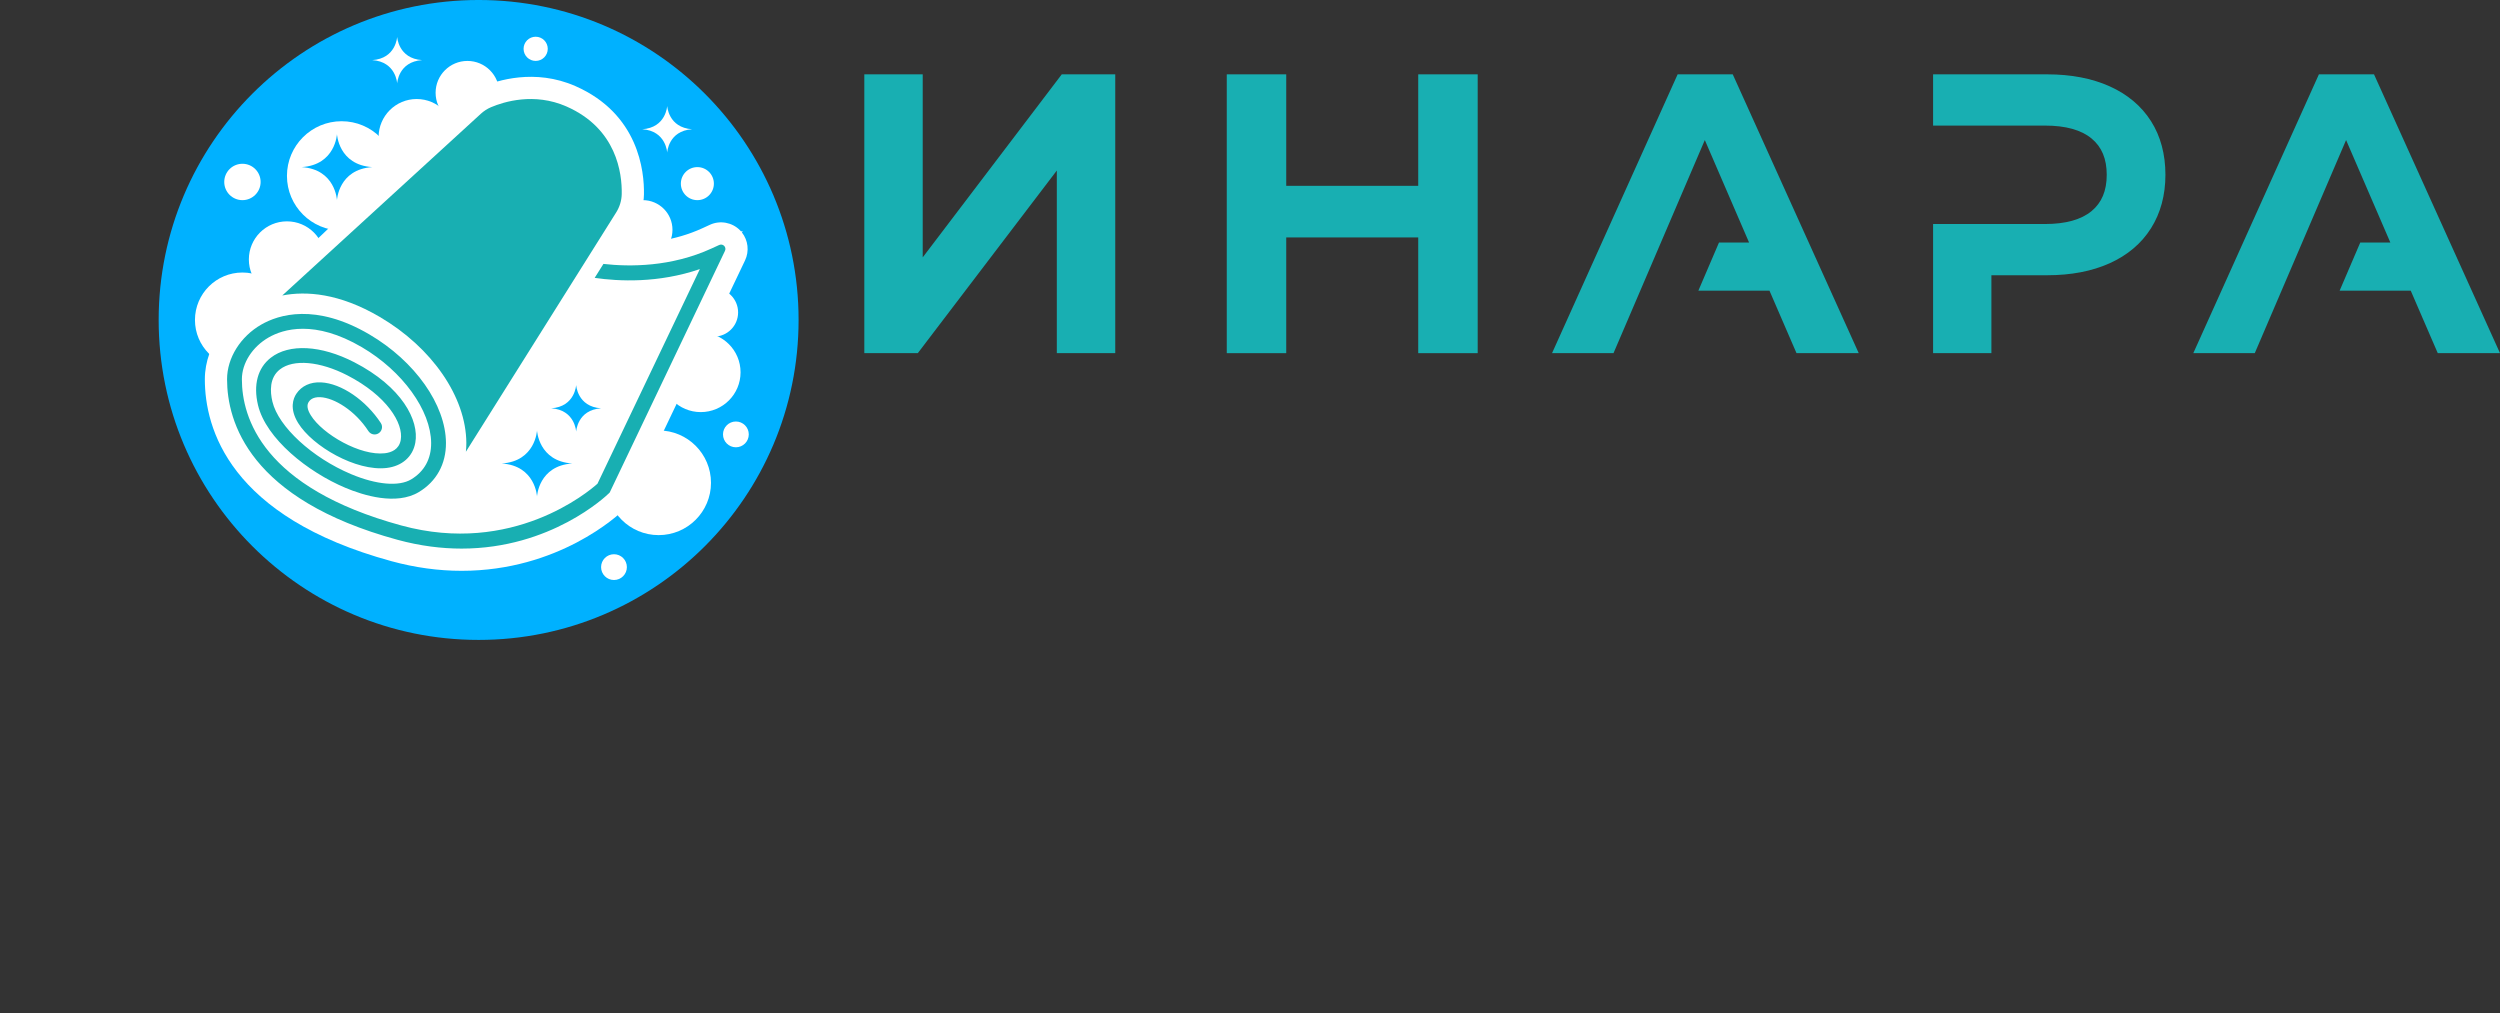 <?xml version="1.0" encoding="UTF-8"?> <svg xmlns="http://www.w3.org/2000/svg" width="269" height="109" viewBox="0 0 269 109" fill="none"><rect x="0" y="0" width="269" height="109" fill="#333333" stroke="none"/> <g clip-path="url(#clip0_355_45)"> <path d="M85.928 34.427C85.928 53.441 70.514 68.855 51.5 68.855C32.486 68.855 17.072 53.441 17.072 34.427C17.072 15.413 32.486 -0.001 51.5 -0.001C70.514 -0.001 85.928 15.413 85.928 34.427Z" fill="#00B1FF"></path> <path d="M31.194 34.431C31.194 37.252 28.907 39.539 26.086 39.539C23.265 39.539 20.978 37.252 20.978 34.431C20.978 31.61 23.265 29.323 26.086 29.323C28.907 29.323 31.194 31.61 31.194 34.431Z" fill="white"></path> <path d="M76.503 51.948C76.503 55.058 73.981 57.579 70.871 57.579C67.761 57.579 65.24 55.058 65.24 51.948C65.24 48.838 67.761 46.316 70.871 46.316C73.981 46.316 76.503 48.838 76.503 51.948Z" fill="white"></path> <path d="M34.974 27.915C34.974 30.179 33.139 32.014 30.876 32.014C28.612 32.014 26.777 30.179 26.777 27.915C26.777 25.652 28.612 23.817 30.876 23.817C33.139 23.817 34.974 25.652 34.974 27.915Z" fill="white"></path> <path d="M79.684 40.061C79.684 42.425 77.767 44.342 75.403 44.342C73.038 44.342 71.122 42.425 71.122 40.061C71.122 37.696 73.038 35.779 75.403 35.779C77.767 35.779 79.684 37.696 79.684 40.061Z" fill="white"></path> <path d="M80.569 46.741C80.569 47.507 79.948 48.128 79.182 48.128C78.416 48.128 77.795 47.507 77.795 46.741C77.795 45.975 78.416 45.354 79.182 45.354C79.948 45.354 80.569 45.975 80.569 46.741Z" fill="white"></path> <path d="M67.452 61.022C67.452 61.788 66.831 62.409 66.064 62.409C65.298 62.409 64.677 61.788 64.677 61.022C64.677 60.256 65.298 59.635 66.064 59.635C66.831 59.635 67.452 60.256 67.452 61.022Z" fill="white"></path> <path d="M48.934 14.753C48.934 17.017 47.099 18.852 44.836 18.852C42.572 18.852 40.737 17.017 40.737 14.753C40.737 12.489 42.572 10.655 44.836 10.655C47.099 10.655 48.934 12.489 48.934 14.753Z" fill="white"></path> <path d="M53.722 9.982C53.722 11.874 52.188 13.407 50.296 13.407C48.404 13.407 46.871 11.874 46.871 9.982C46.871 8.09 48.404 6.556 50.296 6.556C52.188 6.556 53.722 8.09 53.722 9.982Z" fill="white"></path> <path d="M79.42 33.615C79.42 35.055 78.253 36.221 76.814 36.221C75.375 36.221 74.208 35.055 74.208 33.615C74.208 32.176 75.375 31.009 76.814 31.009C78.253 31.009 79.42 32.176 79.42 33.615Z" fill="white"></path> <path d="M72.358 24.724C72.358 26.485 70.93 27.913 69.169 27.913C67.408 27.913 65.98 26.485 65.98 24.724C65.98 22.963 67.408 21.535 69.169 21.535C70.93 21.535 72.358 22.963 72.358 24.724Z" fill="white"></path> <path d="M58.939 5.254C58.939 5.972 58.357 6.555 57.638 6.555C56.919 6.555 56.337 5.972 56.337 5.254C56.337 4.535 56.919 3.952 57.638 3.952C58.357 3.952 58.939 4.535 58.939 5.254Z" fill="white"></path> <path d="M28.043 19.579C28.043 20.66 27.166 21.536 26.086 21.536C25.005 21.536 24.129 20.66 24.129 19.579C24.129 18.498 25.005 17.622 26.086 17.622C27.166 17.622 28.043 18.498 28.043 19.579Z" fill="white"></path> <path d="M76.814 19.759C76.814 20.74 76.018 21.536 75.037 21.536C74.055 21.536 73.26 20.74 73.26 19.759C73.26 18.777 74.055 17.981 75.037 17.981C76.018 17.981 76.814 18.777 76.814 19.759Z" fill="white"></path> <path d="M42.636 18.925C42.636 22.172 40.004 24.805 36.756 24.805C33.509 24.805 30.876 22.172 30.876 18.925C30.876 15.677 33.509 13.044 36.756 13.044C40.004 13.044 42.636 15.677 42.636 18.925Z" fill="white"></path> <path d="M79.833 25.016L79.914 24.846L79.742 24.905C79.704 24.861 79.664 24.819 79.624 24.777C78.781 23.922 77.482 23.684 76.392 24.184L75.571 24.561C72.583 25.932 69.512 26.231 67.054 26.153L68.324 24.131C68.933 23.161 69.266 22.053 69.289 20.927C69.338 18.419 68.72 12.262 61.92 9.267C57.549 7.342 53.459 8.669 51.902 9.329C51.251 9.605 50.651 9.992 50.12 10.477L23.942 35.466C22.741 37.037 22.041 38.918 22.041 40.805C22.04 46.071 24.649 55.618 42.136 60.387C44.65 61.073 47.184 61.42 49.665 61.42C60.073 61.42 66.471 55.489 67.167 54.812L67.575 54.415L80.168 28.018C80.638 27.031 80.499 25.862 79.833 25.016Z" fill="white"></path> <path d="M40.856 34.096C46.491 37.401 50.151 42.721 50.178 47.65C50.18 47.974 50.161 48.292 50.13 48.606L66.299 22.862C66.672 22.268 66.884 21.585 66.898 20.883C66.942 18.657 66.366 13.841 60.957 11.459C57.477 9.927 54.208 10.952 52.836 11.534C52.43 11.706 52.06 11.948 51.735 12.245L30.372 31.794C32.95 31.298 36.498 31.541 40.856 34.096Z" fill="#18AFB2"></path> <path d="M76.568 26.735C72.224 28.729 67.773 28.718 64.929 28.398L63.986 29.899C66.583 30.276 70.844 30.483 75.305 28.954L64.289 52.046C63.31 52.924 55.141 59.804 43.185 56.542C28.254 52.47 26.026 44.935 26.027 40.806C26.027 39.075 27.159 37.309 28.911 36.306C30.466 35.415 33.837 34.367 38.94 37.36C43.307 39.921 46.372 44.16 46.391 47.667C46.401 49.377 45.659 50.729 44.247 51.579C42.925 52.374 40.507 52.165 37.78 51.019C33.592 49.259 29.952 45.906 29.312 43.219C29.052 42.127 28.98 40.64 30.112 39.754C31.567 38.615 34.421 38.865 37.383 40.392C41.583 42.557 43.447 45.533 43.118 47.354C42.933 48.378 42.092 48.688 41.419 48.769C38.792 49.081 34.696 46.728 33.436 44.675C33.063 44.069 32.989 43.59 33.215 43.251C33.307 43.114 33.584 42.696 34.467 42.736C35.965 42.807 38.206 44.173 39.64 46.383C39.866 46.732 40.319 46.851 40.684 46.654C41.092 46.435 41.234 45.912 40.981 45.525C39.386 43.081 36.738 41.247 34.543 41.144C33.396 41.089 32.451 41.523 31.889 42.366C31.55 42.874 31.124 43.958 32.077 45.51C33.617 48.018 38.315 50.744 41.608 50.352C43.265 50.154 44.416 49.139 44.687 47.637C45.121 45.236 43.256 41.626 38.114 38.975C34.546 37.136 31.103 36.953 29.129 38.498C27.727 39.596 27.241 41.404 27.761 43.589C28.62 47.199 33.141 50.799 37.163 52.488C39.068 53.289 42.629 54.413 45.069 52.945C46.962 51.806 47.998 49.929 47.986 47.659C47.963 43.553 44.652 38.861 39.746 35.984C33.95 32.586 29.973 33.86 28.118 34.922C25.88 36.205 24.433 38.514 24.432 40.806C24.432 45.39 26.813 53.729 42.765 58.08C45.231 58.753 47.538 59.029 49.665 59.029C59.268 59.029 65.198 53.391 65.498 53.099L65.601 53L78.009 26.988C78.198 26.592 77.788 26.176 77.389 26.359L76.568 26.735Z" fill="#18AFB2"></path> <path d="M57.782 46.317C57.782 46.317 57.623 49.632 53.988 49.871C57.623 50.111 57.782 53.426 57.782 53.426C57.782 53.426 57.942 50.111 61.576 49.871C57.942 49.632 57.782 46.317 57.782 46.317Z" fill="#00B1FF"></path> <path d="M36.258 14.427C36.258 14.427 36.098 17.742 32.464 17.981C36.098 18.221 36.258 21.536 36.258 21.536C36.258 21.536 36.417 18.221 40.052 17.981C36.417 17.742 36.258 14.427 36.258 14.427Z" fill="#00B1FF"></path> <path d="M61.994 41.419C61.994 41.419 61.881 43.763 59.312 43.933C61.881 44.102 61.994 46.446 61.994 46.446C61.994 46.446 62.107 44.102 64.677 43.933C62.107 43.763 61.994 41.419 61.994 41.419Z" fill="#00B1FF"></path> <path d="M42.734 3.955C42.734 3.955 42.621 6.299 40.052 6.468C42.621 6.638 42.734 8.981 42.734 8.981C42.734 8.981 42.847 6.638 45.417 6.468C42.847 6.299 42.734 3.955 42.734 3.955Z" fill="white"></path> <path d="M71.789 11.393C71.789 11.393 71.676 13.736 69.106 13.906C71.676 14.075 71.789 16.419 71.789 16.419C71.789 16.419 71.902 14.075 74.471 13.906C71.902 13.736 71.789 11.393 71.789 11.393Z" fill="white"></path> </g> <path d="M99.285 27.692V8H93V38H98.754L113.714 18.348V38H120V8H114.245L99.285 27.692Z" fill="#18AFB2"></path> <path d="M152.601 19.995H138.399V8H132V38H138.399V25.548H152.601V38H159V8H152.601V19.995Z" fill="#18AFB2"></path> <path d="M180.514 8L167 38H173.613L183.439 15.069L188.201 26.096H184.964L182.744 31.277H190.396L193.304 38H200L186.444 8H180.514Z" fill="#18AFB2"></path> <path d="M255.444 8H249.514L236 38H242.613L252.439 15.069L257.201 26.096H253.964L251.744 31.277H259.396L262.304 38H269L255.444 8Z" fill="#18AFB2"></path> <path d="M226.993 9.286C225.095 8.433 222.841 8 220.295 8H208V13.513H220.049C222.255 13.513 223.937 13.979 225.049 14.899C226.149 15.81 226.684 17.088 226.684 18.808C226.684 20.527 226.149 21.806 225.049 22.717C223.935 23.637 222.254 24.104 220.049 24.104H208V38H214.275V29.616H220.295C222.841 29.616 225.095 29.183 226.993 28.33C228.918 27.465 230.417 26.197 231.448 24.562C232.478 22.93 233 20.993 233 18.808C233 16.596 232.478 14.652 231.447 13.032C230.416 11.411 228.918 10.15 226.993 9.286Z" fill="#18AFB2"></path> <defs> <clipPath id="clip0_355_45"> <rect width="103" height="109" fill="white"></rect> </clipPath> </defs> </svg> 
